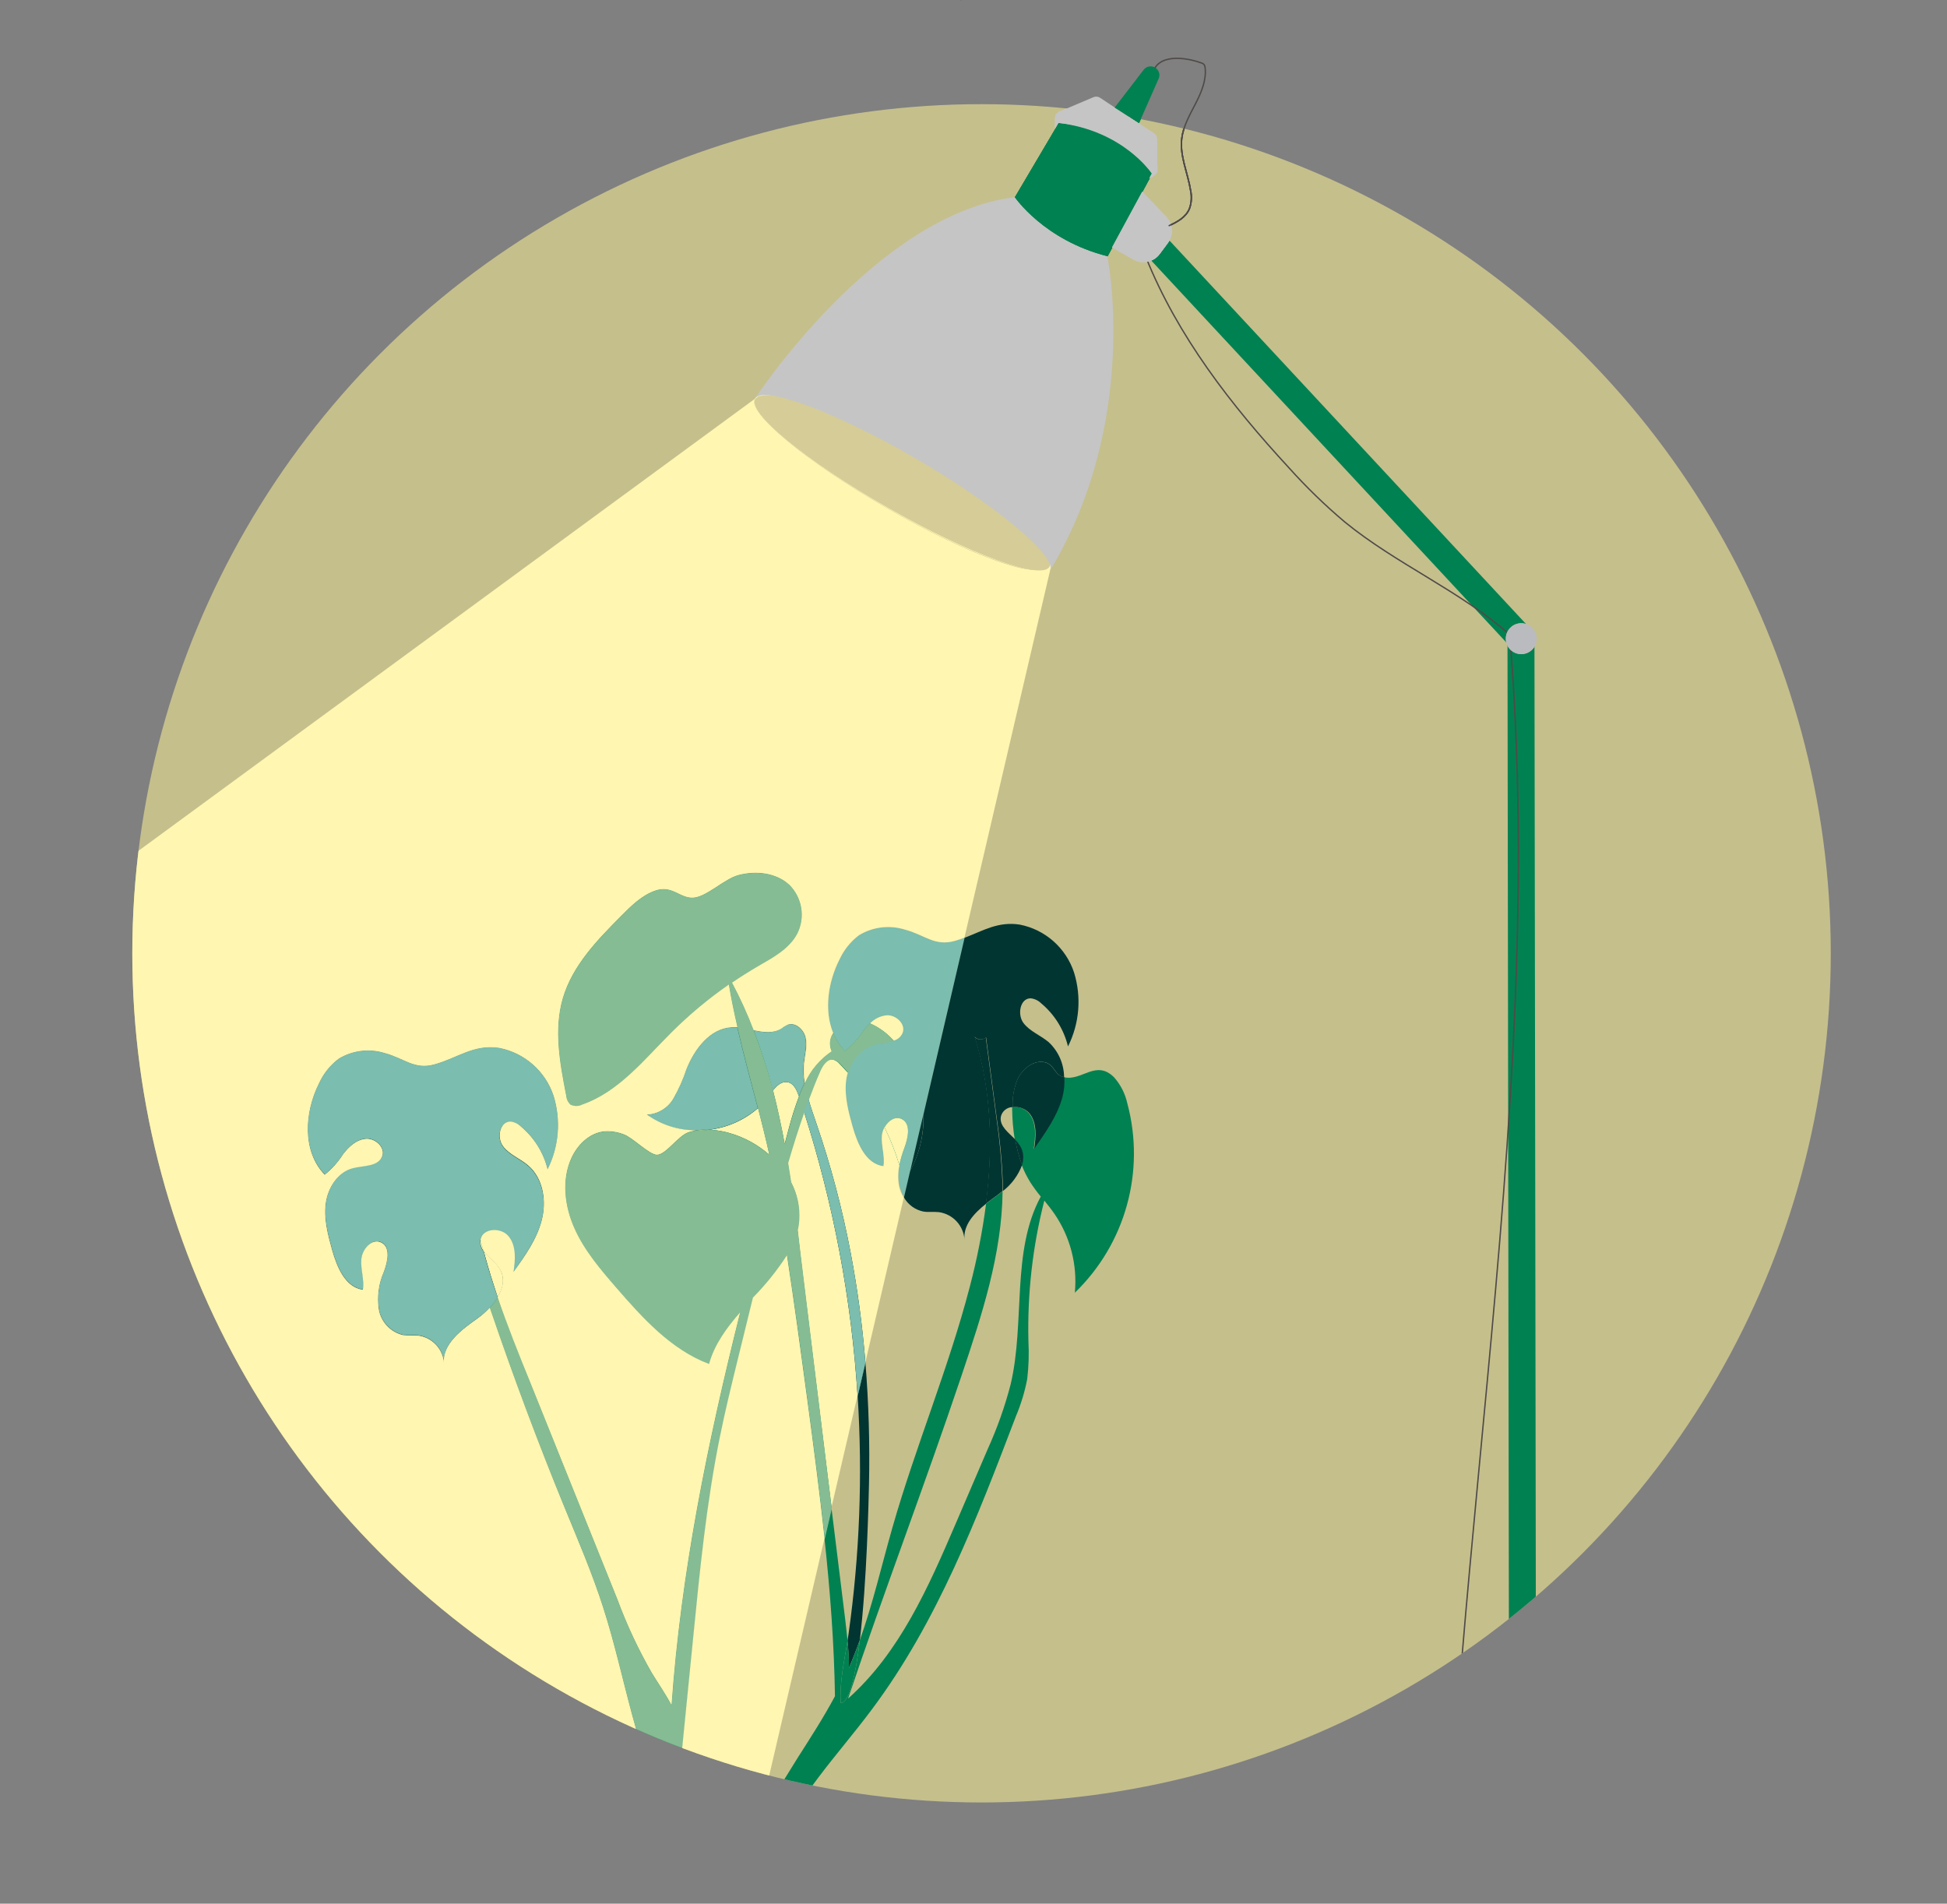 <?xml version="1.0" encoding="utf-8"?>
<!-- Generator: Adobe Illustrator 23.0.1, SVG Export Plug-In . SVG Version: 6.00 Build 0)  -->
<svg version="1.1" id="Calque_1" xmlns="http://www.w3.org/2000/svg" xmlns:xlink="http://www.w3.org/1999/xlink" x="0px" y="0px"
	 viewBox="0 0 343.9 336.28" style="enable-background:new 0 0 343.9 336.28;" xml:space="preserve">
<rect x="0" y="0" width="343.9" height="336.28" fill="#808080" stroke="none"/>
<style type="text/css">
	.st0{fill:#C5BF8C;}
	.st1{fill:#7BBDAE;}
	.st2{fill:none;stroke:#4F4A48;stroke-width:0.24;stroke-miterlimit:10;}
	.st3{clip-path:url(#SVGID_2_);}
	.st4{fill:none;}
	.st5{fill:#003532;}
	.st6{fill:#008151;}
	.st7{fill:#FFF6B1;}
	.st8{fill:#85BC94;}
	.st9{fill:#C5C5C5;}
	.st10{fill:#D5CC97;}
	.st11{fill:#BABBBE;}
</style>
<title>190108_NOUVEAU</title>
<g>
	<g id="Calque_4">
		<circle class="st0" cx="173.37" cy="168.4" r="150"/>
	</g>
	<path class="st1" d="M168.64,166.23c-3.55,1-5.3-1.08-8.8-2c-2.72-0.85-5.68-0.49-8.12,1c-1.48,1.12-2.65,2.59-3.43,4.27
		c-2,4-2.75,9-1.12,13c0.48,1.19,1.19,2.28,2.08,3.21c1.29-1.05,2.41-2.29,3.31-3.69c0.33-0.43,0.7-0.84,1.1-1.21
		c0.78-0.81,1.81-1.32,2.93-1.45c1.66-0.11,3.42,1.53,2.84,3.09c-0.29,0.69-0.88,1.2-1.6,1.38c-1.07,0.37-2.43,0.41-3.56,0.7
		c-2.27,0.75-3.99,2.62-4.53,4.95c-0.13,0.43-0.22,0.86-0.28,1.3c-0.36,2.77,0.38,5.55,1.13,8.23c0.85,3,2.33,6.61,5.46,7
		c0.29-1.78-0.42-3.59-0.28-5.39c0.05-0.52,0.21-1.02,0.46-1.48c0.66-1.19,1.89-2,3.05-1.46c1.69,0.84,1.11,3.35,0.45,5.13
		c-0.38,0.97-0.67,1.98-0.87,3c-0.23,1.18-0.23,2.38,0,3.56c0.16,0.76,0.45,1.48,0.85,2.14l1.09-4.69l2.33-10l7.27-31.22
		C169.83,165.84,169.24,166.05,168.64,166.23z"/>
	<g id="Calque_3">
		<path class="st2" d="M169.73,0h0.05"/>
		<g>
			<defs>
				<circle id="SVGID_1_" cx="173.37" cy="168.4" r="150"/>
			</defs>
			<clipPath id="SVGID_2_">
				<use xlink:href="#SVGID_1_"  style="overflow:visible;"/>
			</clipPath>
			<g class="st3">
				<path class="st4" d="M177.09,210.42c-0.11,11.18-3.72,22.06-7.29,32.69c-6.34,18.89-13.62,38-20,56.93
					c9.09-8.12,14.16-19.69,19-30.88l5.65-13.16c1.71-3.69,3.09-7.51,4.14-11.44c2.59-11,0.08-23.51,5.32-33.17
					c-0.65-0.79-1.26-1.62-1.82-2.48c-0.62-1-1.15-2.05-1.57-3.14C179.84,207.61,178.65,209.22,177.09,210.42z"/>
				<path class="st4" d="M176.75,197.32c-0.23,1.64,1.36,2.72,2.57,4c-0.29-1.75-0.44-3.52-0.46-5.29v-0.45
					C177.83,195.59,176.95,196.31,176.75,197.32z"/>
				<path class="st4" d="M170.36,219c-0.14-2.51-2.04-4.56-4.52-4.91c-0.9-0.1-1.82,0-2.72-0.1c-1.46-0.29-2.72-1.2-3.45-2.49
					l-6.81,29.2c0.58,7.15,0.79,14.32,0.63,21.49c-0.07,3-0.37,17.17-1.61,27.48c2.31-6.47,3.85-13.21,5.74-19.83
					c4.09-14.34,9.93-28.16,13.68-42.59c1.27-4.82,2.23-9.71,2.87-14.65C172,214.36,170.1,216.41,170.36,219z"/>
				<path class="st4" d="M151.49,246.63l-4.62,19.81l2.43,19.72c0.14,1.21,0.28,2.44,0.4,3.68l0.18-1.18
					C151.85,274.74,152.38,260.66,151.49,246.63z"/>
				<path class="st5" d="M152.86,240.73l-1.37,5.9c0.89,14.02,0.35,28.09-1.61,42l-0.18,1.18c0.15,1.6,0.25,3.21,0.24,4.8
					c0.71-1.62,1.35-3.27,1.94-4.94c1.24-10.31,1.54-24.49,1.61-27.48C153.65,255.03,153.44,247.87,152.86,240.73z"/>
				<path class="st6" d="M199.12,194.91c-0.38-1.72-1.19-3.32-2.36-4.63c-3.21-3.16-5.7,0.76-8.83,0c0.06,1.17-0.05,2.35-0.34,3.49
					c-0.86,3.39-2.93,6.32-5,9.16c0.32-2.14,0.52-4.55-0.81-6.25c-0.75-0.85-1.88-1.27-3-1.12V196c0.02,1.77,0.17,3.54,0.46,5.29
					c0.33,0.32,0.62,0.69,0.86,1.08c0.61,1.02,0.73,2.26,0.34,3.38c0.42,1.09,0.95,2.14,1.57,3.14c0.56,0.86,1.17,1.69,1.82,2.48
					c-5.24,9.66-2.73,22.21-5.32,33.17c-1.02,3.93-2.38,7.76-4.06,11.46l-5.65,13.16c-4.81,11.19-9.88,22.76-19,30.88
					c6.35-18.89,13.63-38,20-56.93c3.57-10.63,7.18-21.51,7.29-32.69c-0.26,0.22-0.53,0.43-0.79,0.63c-0.7,0.49-1.42,1-2.13,1.58
					c-0.64,4.94-1.6,9.83-2.87,14.65c-3.75,14.43-9.59,28.25-13.68,42.59c-1.89,6.62-3.43,13.36-5.74,19.83
					c-0.74,6.19-1.82,11-3.38,11.14c-0.24-3.58,0.62-7.39,1.2-11c-0.12-1.24-0.26-2.47-0.4-3.68l-2.43-19.72l-1.24,5.34
					c1,9.27,1.71,18.55,1.85,27.85c-2,3.74-4.32,7.33-6.61,10.92c-3,4.75-7.22,11.9-10.26,16.65c1.72,0.78,4.59-0.84,6.31-0.06
					c3.55-9.55,11-17,17.08-25.18c11.56-15.45,18.57-33.75,25.44-51.78c0.9-2.12,1.57-4.34,2-6.6c0.26-2.22,0.33-4.46,0.21-6.69
					c-0.2-8.36,0.74-16.71,2.81-24.81c0.6,0.75,1.2,1.49,1.74,2.27c2.83,4.09,4.12,9.05,3.65,14
					C198.79,219.72,202.34,206.91,199.12,194.91z"/>
				<path class="st6" d="M149.7,289.84c-0.58,3.61-1.44,7.42-1.2,11c1.56-0.15,2.64-4.95,3.38-11.14c-0.59,1.67-1.23,3.32-1.94,4.94
					C150,293.05,149.85,291.44,149.7,289.84z"/>
				<path class="st5" d="M160.76,206.84l-1.09,4.69c0.73,1.29,1.99,2.2,3.45,2.49c0.9,0.14,1.82,0,2.72,0.1
					c2.48,0.35,4.38,2.4,4.52,4.91c-0.26-2.62,1.65-4.67,3.81-6.4c1.26-9.94,1-20-2-29.49c0.52,0.58,1.41,0.63,2,0.12l1.94,14.67
					c0.52,3.51,0.85,7.04,1,10.58c0,0.64,0,1.28,0,1.91c1.56-1.2,2.75-2.81,3.43-4.65c-0.55-1.44-0.95-2.94-1.2-4.46
					c-1.21-1.27-2.8-2.35-2.57-4c0.2-1.01,1.08-1.74,2.11-1.75c-0.08-1.68,0.21-3.35,0.85-4.9c0.76-1.64,2.5-3.26,4.44-3.08
					s2,2,3.32,2.57c0.15,0.06,0.3,0.1,0.46,0.13c-0.02-2.34-0.99-4.57-2.7-6.17c-1.43-1.23-3.35-1.9-4.48-3.41s-0.58-4.4,1.31-4.35
					c0.69,0.08,1.34,0.4,1.83,0.89c2.35,1.96,4.01,4.63,4.73,7.61c2.03-4.05,2.41-8.73,1.07-13.06c-1.43-4.34-5.09-7.58-9.58-8.46
					c-3.87-0.61-6.53,1.11-9.75,2.32l-7.27,31.22C163.23,200.34,162.42,203.78,160.76,206.84z"/>
				<path class="st5" d="M163.09,196.88l-2.33,10C162.41,203.81,163.22,200.36,163.09,196.88z"/>
				<path class="st5" d="M176.06,197.93l-1.94-14.67c-0.59,0.51-1.48,0.46-2-0.12c3,9.49,3.29,19.55,2,29.49
					c0.71-0.56,1.43-1.09,2.13-1.58c0.26-0.2,0.53-0.41,0.79-0.63c0-0.63,0-1.27,0-1.91C176.9,204.97,176.57,201.44,176.06,197.93z"
					/>
				<path class="st5" d="M180.18,202.39c-0.24-0.39-0.53-0.76-0.86-1.08c0.25,1.52,0.65,3.02,1.2,4.46
					C180.91,204.65,180.79,203.41,180.18,202.39z"/>
				<path class="st5" d="M184.15,187.59c-1.94-0.18-3.68,1.44-4.44,3.08c-0.64,1.55-0.93,3.22-0.85,4.9c1.12-0.15,2.25,0.27,3,1.12
					c1.33,1.7,1.13,4.11,0.81,6.25c2-2.84,4.1-5.77,5-9.16c0.29-1.14,0.4-2.32,0.34-3.49c-0.16-0.03-0.31-0.07-0.46-0.13
					C186.11,189.63,186.15,187.78,184.15,187.59z"/>
				<path class="st7" d="M158.86,205.83c-0.68-2.3-1.56-4.54-2.63-6.69c-0.25,0.46-0.41,0.96-0.46,1.48
					c-0.14,1.8,0.57,3.61,0.28,5.39c-3.13-0.4-4.61-4-5.46-7c-0.75-2.68-1.49-5.46-1.13-8.23c0.06-0.44,0.15-0.87,0.28-1.3
					c-0.45-0.5-0.9-1-1.38-1.49c-0.33-0.41-0.78-0.7-1.28-0.84c-1.1-0.18-1.88,1-2.32,2.05c-0.7,1.64-1.34,3.29-2,5
					c0.41,1.45,0.92,2.88,1.4,4.3c2.56,7.46,4.58,15.09,6.05,22.83c1.22,6.43,2.09,12.92,2.61,19.45l6.81-29.2
					c-0.4-0.66-0.69-1.38-0.85-2.14C158.57,208.24,158.6,207.02,158.86,205.83z"/>
				<path class="st7" d="M125.3,199.55c1.23,0.06,2.46,0.27,3.64,0.62c2.57,0.74,4.94,2.05,6.95,3.82c-0.61-2.75-1.29-5.5-2-8.25
					C131.47,197.84,128.48,199.17,125.3,199.55z"/>
				<path class="st7" d="M139.41,199c0.48-1.82,1.06-3.61,1.73-5.37c-0.37-1.08-0.93-2.3-2-2.5s-1.89,0.62-2.58,1.52
					c0.8,3.12,1.47,6.29,2.06,9.47L139.41,199z"/>
				<path class="st7" d="M142,196.35c-1.05,3-2,6-2.87,9c0.19,1.14,0.37,2.28,0.54,3.41c1.08,2.05,1.57,4.36,1.42,6.67
					c-0.04,0.61-0.13,1.22-0.26,1.82c0.35,2.81,0.69,5.6,1,8.35l5,40.81l4.62-19.81C150.38,229.52,147.21,212.65,142,196.35z"/>
				<path class="st7" d="M157.83,183.82c0.72-0.18,1.31-0.69,1.6-1.38c0.58-1.56-1.18-3.2-2.84-3.09c-1.12,0.13-2.15,0.64-2.93,1.45
					c1.26,0.54,2.41,1.3,3.4,2.24C157.33,183.28,157.58,183.55,157.83,183.82z"/>
				<path class="st5" d="M139.09,191.16c1.12,0.2,1.68,1.42,2,2.5c0.31-0.8,0.66-1.59,1-2.35c-0.18-1.17-0.23-2.35-0.12-3.53
					c0.16-1.49,0.6-3,0.28-4.47s-1.85-2.83-3.24-2.27c-0.38,0.19-0.74,0.41-1.07,0.67c-1.46,0.9-3.16,0.64-4.9,0.28
					c1.33,3.5,2.46,7.07,3.38,10.69C137.2,191.78,138,191,139.09,191.16z"/>
				<path class="st1" d="M139.09,191.16c1.12,0.2,1.68,1.42,2,2.5c0.31-0.8,0.66-1.59,1-2.35c-0.18-1.17-0.23-2.35-0.12-3.53
					c0.16-1.49,0.6-3,0.28-4.47s-1.85-2.83-3.24-2.27c-0.38,0.19-0.74,0.41-1.07,0.67c-1.46,0.9-3.16,0.64-4.9,0.28
					c1.33,3.5,2.46,7.07,3.38,10.69C137.2,191.78,138,191,139.09,191.16z"/>
				<path class="st5" d="M133.89,195.74c-1.24-4.76-2.54-9.5-3.62-14.24c-0.33-0.02-0.67-0.02-1,0c-3.83,0.2-6.55,3.83-8,7.38
					c-0.6,1.81-1.37,3.56-2.32,5.22c-0.98,1.68-2.75,2.75-4.69,2.83c2.53,1.82,5.58,2.8,8.7,2.79c0.78-0.13,1.56-0.18,2.35-0.15
					C128.49,199.18,131.48,197.85,133.89,195.74z"/>
				<path class="st5" d="M144.2,198.45c-0.48-1.42-1-2.85-1.4-4.3c-0.27,0.73-0.54,1.46-0.8,2.2c5.22,16.31,8.41,33.19,9.49,50.28
					l1.37-5.9c-0.52-6.53-1.39-13.02-2.61-19.45C148.78,213.54,146.76,205.91,144.2,198.45z"/>
				<path class="st6" d="M144.76,189.19c0.44-1,1.22-2.23,2.32-2.05c0.5,0.14,0.95,0.43,1.28,0.84c0.48,0.48,0.93,1,1.38,1.49
					c0.54-2.33,2.26-4.2,4.53-4.95c1.13-0.29,2.49-0.33,3.56-0.7c-0.25-0.27-0.5-0.54-0.77-0.78c-0.99-0.94-2.14-1.7-3.4-2.24
					c-0.4,0.37-0.77,0.78-1.1,1.21c-0.9,1.4-2.02,2.64-3.31,3.69c-0.89-0.93-1.6-2.02-2.08-3.21c-0.65,0.95-0.76,2.18-0.27,3.23
					c-2.06,1.39-3.7,3.32-4.72,5.59c0.15,0.96,0.35,1.91,0.62,2.84C143.42,192.48,144.06,190.83,144.76,189.19z"/>
				<path class="st6" d="M141.14,193.66c-0.67,1.76-1.25,3.55-1.73,5.37l-0.84,3.12c0.19,1.08,0.38,2.16,0.56,3.23
					c0.87-3,1.82-6,2.87-9c-0.28-0.88-0.54-1.76-0.84-2.63C141.16,193.72,141.16,193.69,141.14,193.66z"/>
				<path class="st6" d="M118.62,301.22c-1-1.94-2.31-3.79-3.45-5.66c-2.38-4.14-4.41-8.47-6.07-12.95l-15.45-38.44
					c-2-5-4-10-5.74-15c-0.4,0.66-0.87,1.27-1.4,1.83c4.06,12,8.49,23.83,13.29,35.5c2.38,5.8,4.85,11.57,6.77,17.54
					c4,12.5,5.66,25.94,12.13,37.37c-0.78-3.08,0.2-6.21,0.93-9.36c0.16,0.34,0.31,0.68,0.5,1c0.8-8,1.59-15.97,2.38-23.92
					c1.16-11.71,2.32-23.45,4.65-35c1-4.78,2.13-9.52,3.29-14.26c0.86-3.52,1.72-7.04,2.59-10.55c-0.78,0.85-1.56,1.7-2.31,2.57
					C125,254.71,120.28,277.77,118.62,301.22z"/>
				<path class="st6" d="M85.42,221c-0.18-0.69-0.36-1.38-0.53-2.07c0,0.06,0,0.1,0,0.16C84.8,219.77,84.99,220.46,85.42,221z"/>
				<path class="st7" d="M85.42,221c-0.18-0.69-0.36-1.38-0.53-2.07c0,0.06,0,0.1,0,0.16C84.8,219.77,84.99,220.46,85.42,221z"/>
				<path class="st6" d="M159.73,202.81c0.66-1.78,1.24-4.29-0.45-5.13c-1.16-0.58-2.39,0.27-3.05,1.46
					c1.07,2.15,1.95,4.39,2.63,6.69C159.06,204.8,159.35,203.79,159.73,202.81z"/>
				<path class="st7" d="M159.73,202.81c0.66-1.78,1.24-4.29-0.45-5.13c-1.16-0.58-2.39,0.27-3.05,1.46
					c1.07,2.15,1.95,4.39,2.63,6.69C159.06,204.8,159.35,203.79,159.73,202.81z"/>
				<path class="st6" d="M141.16,193.72c0.3,0.87,0.56,1.75,0.84,2.63c0.26-0.74,0.53-1.47,0.8-2.2c-0.27-0.93-0.47-1.88-0.62-2.84
					c-0.38,0.76-0.73,1.55-1,2.35C141.18,193.68,141.17,193.7,141.16,193.72z"/>
				<path class="st6" d="M134.93,221.57l-1.93,7.72c2.25-2.28,4.26-4.78,6-7.47c-0.51-3.34-1-6.68-1.61-10
					C136.53,215.06,135.73,218.32,134.93,221.57z"/>
				<path class="st6" d="M139.67,208.79c0.42,2.84,0.8,5.67,1.16,8.49c0.13-0.6,0.22-1.21,0.26-1.82
					C141.24,213.15,140.75,210.84,139.67,208.79z"/>
				<path class="st6" d="M135.89,204c-2.01-1.77-4.38-3.08-6.95-3.82c-1.18-0.35-2.41-0.56-3.64-0.62c-0.78,0.1-1.56,0.15-2.35,0.15
					c-0.44,0.07-0.87,0.17-1.29,0.3c-1.91,0.61-4,4-5.63,4c-1.33,0-4.25-3-5.8-3.59c-1.09-0.43-2.26-0.62-3.43-0.55
					c-2.61,0.24-4.75,2.3-5.85,4.67c-1.8,3.9-1.24,8.57,0.52,12.49s4.58,7.24,7.4,10.49c4.68,5.4,9.69,10.95,16.38,13.47
					c0.94-3.43,3.07-6.34,5.48-9.11c1.94-7.79,4-15.54,6.09-23.28C136.55,207.05,136.23,205.52,135.89,204z"/>
				<path class="st6" d="M123,199.7c0.79,0,1.57-0.05,2.35-0.15C124.56,199.52,123.78,199.57,123,199.7z"/>
				<path class="st7" d="M123,199.7c0.79,0,1.57-0.05,2.35-0.15C124.56,199.52,123.78,199.57,123,199.7z"/>
				<path class="st6" d="M137.38,211.81c-0.15-0.89-0.29-1.77-0.44-2.66l-0.12-0.57c-2.09,7.74-4.15,15.49-6.09,23.28
					c0.75-0.87,1.53-1.72,2.31-2.57l1.89-7.72C135.73,218.32,136.53,215.06,137.38,211.81z"/>
				<path class="st6" d="M137.6,205.72c0.32-1.19,0.64-2.38,1-3.57c-0.59-3.18-1.26-6.35-2.06-9.47c-0.2,0.25-0.39,0.52-0.57,0.77
					c-0.6,0.84-1.28,1.6-2.05,2.29c0.71,2.75,1.39,5.5,2,8.25C136.52,204.53,137.08,205.11,137.6,205.72z"/>
				<path class="st6" d="M139.67,208.79c-0.17-1.13-0.35-2.27-0.54-3.41l-0.48,1.71C139.03,207.63,139.37,208.2,139.67,208.79z"/>
				<path class="st6" d="M141.86,225.63c-0.34-2.75-0.68-5.54-1-8.35c-0.37,1.6-0.99,3.13-1.84,4.54c1.27,8.3,2.4,16.63,3.52,25
					s2.22,16.65,3.12,25l1.24-5.34L141.86,225.63z"/>
				<path class="st6" d="M129.31,173.6c1.49-1,3-2,4.56-2.88c2.63-1.52,5.51-3,6.94-5.72c1.48-2.87,0.93-6.37-1.35-8.66
					c-2.32-2.19-5.9-2.57-9-1.76c-2.52,0.66-5.66,3.87-8,4s-3.71-2.3-6.72-1.25c-2.38,0.82-4.24,2.66-6,4.45
					c-4.24,4.26-8.62,8.77-10.32,14.54c-1.64,5.58-0.52,11.56,0.6,17.28c0.05,0.58,0.3,1.12,0.72,1.53c0.67,0.35,1.46,0.35,2.13,0
					c6.43-2.24,10.91-7.92,15.73-12.73c3.13-3.09,6.53-5.91,10.16-8.4c0.4,2.5,0.93,5,1.51,7.52c0.96,0.11,1.92,0.27,2.86,0.49
					C132.03,179.13,130.76,176.32,129.31,173.6z"/>
				<path class="st6" d="M135.94,193.45c0.18-0.25,0.37-0.52,0.57-0.77c-0.92-3.62-2.05-7.19-3.38-10.68
					c-0.94-0.22-1.9-0.38-2.86-0.49c1.08,4.74,2.38,9.48,3.62,14.24C134.66,195.06,135.34,194.29,135.94,193.45z"/>
				<path class="st6" d="M137.6,205.72c0.38,0.44,0.73,0.89,1.05,1.37l0.48-1.71c-0.18-1.07-0.37-2.15-0.56-3.23
					C138.24,203.34,137.92,204.53,137.6,205.72z"/>
				<path class="st6" d="M135.89,204c0.34,1.53,0.66,3.06,0.93,4.59l0.78-2.86C137.07,205.12,136.5,204.54,135.89,204z"/>
				<path class="st6" d="M138.65,207.09c-0.43,1.57-0.86,3.14-1.27,4.72c0.57,3.33,1.1,6.67,1.61,10c0.85-1.41,1.47-2.94,1.84-4.54
					c-0.36-2.82-0.74-5.65-1.16-8.49C139.37,208.19,139.03,207.63,138.65,207.09z"/>
				<path class="st6" d="M136.82,208.58l0.12,0.57c0.15,0.89,0.29,1.77,0.44,2.66c0.41-1.58,0.84-3.15,1.27-4.72
					c-0.32-0.48-0.67-0.93-1.05-1.37L136.82,208.58z"/>
				<path class="st8" d="M157.06,183c-0.99-0.94-2.14-1.7-3.4-2.24c-0.4,0.37-0.77,0.78-1.1,1.21c-0.9,1.4-2.02,2.64-3.31,3.69
					c-0.89-0.93-1.6-2.02-2.08-3.21c-0.65,0.95-0.76,2.18-0.27,3.23c-2.06,1.39-3.7,3.32-4.72,5.59c-0.38,0.76-0.73,1.55-1,2.35
					c-0.67,1.76-1.25,3.55-1.73,5.37l-0.84,3.12c-0.59-3.18-1.26-6.35-2.06-9.47c-0.94-3.61-2.08-7.16-3.42-10.64
					c-1.1-2.87-2.37-5.68-3.82-8.39c1.49-1,3-2,4.56-2.88c2.63-1.52,5.51-3,6.94-5.72c1.48-2.87,0.93-6.37-1.35-8.66
					c-2.32-2.19-5.9-2.57-9-1.76c-2.52,0.66-5.66,3.87-8,4s-3.71-2.3-6.72-1.25c-2.38,0.82-4.24,2.66-6,4.45
					c-4.24,4.26-8.62,8.77-10.32,14.54c-1.64,5.58-0.52,11.56,0.6,17.28c0.05,0.58,0.3,1.12,0.72,1.53c0.67,0.35,1.46,0.35,2.13,0
					c6.43-2.24,10.91-7.92,15.73-12.73c3.13-3.1,6.53-5.91,10.16-8.41c0.4,2.5,0.93,5,1.51,7.52c1.08,4.74,2.38,9.48,3.62,14.24
					c0.71,2.75,1.39,5.5,2,8.25c-2.01-1.77-4.38-3.08-6.95-3.82c-1.18-0.35-2.41-0.56-3.64-0.62c-0.78,0.1-1.56,0.15-2.35,0.15
					c-0.44,0.07-0.87,0.17-1.29,0.3c-1.91,0.61-4,4-5.63,4c-1.33,0-4.25-3-5.8-3.59c-1.09-0.43-2.26-0.62-3.43-0.55
					c-2.61,0.24-4.75,2.3-5.85,4.67c-1.8,3.9-1.24,8.57,0.52,12.49s4.58,7.24,7.4,10.49c4.68,5.4,9.69,10.95,16.38,13.47
					c0.94-3.43,3.07-6.34,5.48-9.11c-5.72,22.85-10.45,45.91-12.11,69.36c-1-1.94-2.31-3.79-3.45-5.66
					c-2.38-4.14-4.41-8.47-6.07-12.95l-15.45-38.47c-2-5-4-10-5.74-15c-0.4,0.66-0.87,1.27-1.4,1.83c4.06,12,8.49,23.83,13.29,35.5
					c2.38,5.8,4.85,11.57,6.77,17.54c4,12.5,5.66,25.94,12.13,37.37c-0.78-3.08,0.2-6.21,0.93-9.36c0.16,0.34,0.31,0.68,0.5,1
					c0.8-8,1.59-15.97,2.38-23.92c1.16-11.71,2.32-23.45,4.65-35c1-4.78,2.13-9.52,3.29-14.26c0.86-3.52,1.72-7.04,2.59-10.55
					c2.25-2.28,4.26-4.78,6-7.47c1.27,8.3,2.4,16.63,3.52,25s2.22,16.65,3.12,25l1.24-5.34l-5-40.81c-0.34-2.75-0.68-5.54-1-8.35
					c0.13-0.6,0.22-1.21,0.26-1.82c0.15-2.31-0.34-4.62-1.42-6.67c-0.17-1.13-0.35-2.27-0.54-3.41c0.87-3,1.82-6,2.87-9
					c0.26-0.74,0.53-1.47,0.8-2.2c0.62-1.67,1.26-3.32,2-5c0.44-1,1.22-2.23,2.32-2.05c0.5,0.14,0.95,0.43,1.28,0.84
					c0.48,0.48,0.93,1,1.38,1.49c0.54-2.33,2.26-4.2,4.53-4.95c1.13-0.29,2.49-0.33,3.56-0.7
					C157.58,183.55,157.33,183.28,157.06,183z"/>
				<path class="st5" d="M87.91,229.12c1-1.61,1.32-3.37,0.37-5c-0.71-1.18-2.07-2.09-2.86-3.16c0.06,0.2,0.11,0.4,0.16,0.6
					C86.27,224.13,87.06,226.64,87.91,229.12z"/>
				<path class="st7" d="M87.91,229.12c1-1.61,1.32-3.37,0.37-5c-0.71-1.18-2.07-2.09-2.86-3.16c0.06,0.2,0.11,0.4,0.16,0.6
					C86.27,224.13,87.06,226.64,87.91,229.12z"/>
				<path class="st5" d="M72.77,192.57c4.38,1.67,7.31,10.58,8.82,14.66c1.31,3.84,2.41,7.74,3.3,11.7c0.45-2,3.72-2.12,5-0.47
					s1.14,4.11,0.82,6.25c2-2.84,4.1-5.77,5-9.15s0.27-7.38-2.37-9.66c-1.42-1.24-3.34-1.91-4.47-3.42s-0.58-4.39,1.31-4.34
					c0.69,0.08,1.33,0.38,1.82,0.86c2.35,1.97,4.01,4.63,4.73,7.61c2.02-4.03,2.4-8.69,1.07-13c-1.43-4.34-5.09-7.58-9.58-8.47
					c-4.54-0.71-7.42,1.79-11.47,2.9c-3.55,1-5.3-1.08-8.8-2c-2.72-0.85-5.68-0.48-8.12,1c-1.48,1.12-2.65,2.59-3.43,4.27
					c-2.64,5.14-3.07,12.06,1,16.19c1.29-1.04,2.41-2.29,3.3-3.69c1-1.3,2.38-2.55,4-2.66c1.62-0.11,3.42,1.54,2.83,3.09
					c-0.68,1.83-3.26,1.59-5.15,2.08c-2.7,0.7-4.45,3.48-4.81,6.25s0.38,5.55,1.13,8.24c0.85,3,2.33,6.61,5.45,7
					c0.3-1.78-0.41-3.59-0.27-5.39c0.14-1.8,1.89-3.74,3.51-2.94s1.11,3.36,0.45,5.13c-0.91,2.07-1.22,4.34-0.91,6.58
					c0.36,2.28,2.06,4.11,4.3,4.63c0.9,0.14,1.82,0,2.72,0.1c2.48,0.35,4.37,2.41,4.51,4.91c-0.33-3.47,3.12-5.94,6-8
					c0.74-0.54,1.43-1.15,2.05-1.83c-1.67-5-3.3-10-4.87-15C79.13,207.9,75.78,200.36,72.77,192.57z"/>
				<path class="st5" d="M85.58,221.6c0-0.2-0.1-0.4-0.16-0.6c-0.44-0.53-0.65-1.22-0.57-1.91c0-0.06,0-0.1,0-0.16
					c-0.89-3.96-1.99-7.86-3.3-11.7c-1.51-4.08-4.44-13-8.82-14.66c3,7.79,6.36,15.33,8.87,23.4c1.56,5.02,3.18,10.02,4.87,15
					c0.53-0.56,1-1.17,1.4-1.83C87.06,226.64,86.27,224.13,85.58,221.6z"/>
				<path class="st1" d="M129.23,181.48c-3.83,0.2-6.55,3.83-8,7.38c-0.6,1.81-1.37,3.56-2.32,5.22c-0.98,1.68-2.75,2.75-4.69,2.83
					c2.53,1.82,5.58,2.8,8.7,2.79c0.78-0.13,1.56-0.18,2.35-0.15c3.18-0.38,6.17-1.71,8.59-3.81c-1.24-4.76-2.54-9.5-3.62-14.24
					C129.9,181.47,129.57,181.46,129.23,181.48z"/>
				<path class="st1" d="M144.2,198.45c-0.48-1.42-1-2.85-1.4-4.3c-0.27,0.73-0.54,1.46-0.8,2.2c5.22,16.31,8.41,33.19,9.49,50.28
					l1.37-5.9c-0.52-6.53-1.39-13.02-2.61-19.45C148.78,213.54,146.76,205.91,144.2,198.45z"/>
				<path class="st1" d="M88.21,185.11c-4.54-0.71-7.42,1.79-11.47,2.9c-3.55,1-5.3-1.08-8.8-2c-2.72-0.85-5.68-0.48-8.12,1
					c-1.48,1.12-2.65,2.59-3.43,4.27c-2.64,5.14-3.07,12.06,1,16.19c1.29-1.04,2.41-2.29,3.3-3.69c1-1.3,2.38-2.55,4-2.66
					c1.62-0.11,3.42,1.54,2.83,3.09c-0.68,1.83-3.26,1.59-5.15,2.08c-2.7,0.7-4.45,3.48-4.81,6.25s0.38,5.55,1.13,8.24
					c0.85,3,2.33,6.61,5.45,7c0.3-1.78-0.41-3.59-0.27-5.39c0.14-1.8,1.89-3.74,3.51-2.94s1.11,3.36,0.45,5.13
					c-0.91,2.07-1.22,4.34-0.91,6.58c0.36,2.28,2.06,4.11,4.3,4.63c0.9,0.14,1.82,0,2.72,0.1c2.48,0.35,4.37,2.41,4.51,4.91
					c-0.33-3.47,3.12-5.94,6-8c0.74-0.53,1.43-1.13,2.06-1.8c0.53-0.56,1-1.17,1.4-1.83c-0.85-2.48-1.64-5-2.33-7.52
					c0-0.2-0.1-0.4-0.16-0.6c-0.44-0.53-0.65-1.22-0.57-1.91c0-0.06,0-0.1,0-0.16c0.45-2,3.72-2.12,5-0.47s1.14,4.11,0.82,6.25
					c2-2.84,4.1-5.77,5-9.15s0.27-7.38-2.37-9.66c-1.42-1.24-3.34-1.91-4.47-3.42s-0.58-4.39,1.31-4.34
					c0.69,0.05,1.35,0.34,1.86,0.81c2.35,1.97,4.01,4.63,4.73,7.61c2.02-4.03,2.4-8.69,1.07-13C96.38,189.25,92.71,186,88.21,185.11
					z"/>
				<ellipse transform="matrix(0.5 -0.866 0.866 0.5 5.685 180.219)" class="st7" cx="158.92" cy="85.19" rx="5.05" ry="29.54"/>
				<path class="st6" d="M187,21.74l-7.74,13.1c0,0,5.14,7.6,16.38,10.43l7.89-14.6C199.54,25.48,193.53,22.23,187,21.74z"/>
				<path class="st9" d="M186.36,22.71v-1.87c0.01-0.5,0.31-0.94,0.77-1.13l6-2.54c0.39-0.17,0.84-0.13,1.19,0.11l9.45,6.25
					c0.34,0.22,0.55,0.59,0.57,1l0.1,5.6c0,0.77-1.48,1.39-1.48,1.39l0.47-0.88c0,0-5-7.59-16.53-8.93L186.36,22.71z"/>
				<path class="st6" d="M196.88,19l5.12-6.67c0.51-0.67,1.47-0.81,2.15-0.31l0,0c0.59,0.43,0.8,1.21,0.5,1.88l-3.46,7.84L196.88,19
					z"/>
				<polygon class="st6" points="266.86,531.88 266.27,113.71 202.58,45.2 206.07,41.96 271.03,111.83 271.03,112.77 271.63,531.88 
									"/>
				<path class="st9" d="M201.74,33.85l4.26,4.46c1.2,1.27,1.32,3.22,0.28,4.62l-1.42,1.91c-1.08,1.47-3.08,1.9-4.67,1l-3.78-2.15
					L201.74,33.85z"/>
				<path class="st2" d="M204,12c0.83-1.42,2.72-1.78,4.36-1.69c1.3,0.08,2.59,0.35,3.81,0.8c0.21,0.05,0.4,0.17,0.54,0.34
					c0.09,0.15,0.14,0.32,0.15,0.49c0.26,2.22-0.67,4.39-1.69,6.37s-2.18,4-2.44,6.19c-0.36,3.1,1.09,6.09,1.57,9.16
					c0.23,1.08,0.16,2.2-0.22,3.23c-0.63,1.49-2.17,2.36-3.66,3"/>
				<path class="st2" d="M169.73,0h0.05"/>
				<path class="st2" d="M202.38,45.38c5.61,14,15.07,26.19,25.32,37.29c3.05,3.4,6.33,6.58,9.82,9.53
					c9.11,7.45,20.29,12.12,29.13,19.89c7.32,87.32-14,176.52-11.62,264.11c1.41,51.91,12.19,103.75,12.63,155.68"/>
				<circle class="st0" cx="268.7" cy="112.82" r="2.73"/>
				<path class="st7" d="M136.73,69.94l-2-0.58L134,70C134.89,69.77,135.83,69.75,136.73,69.94z"/>
				<path class="st7" d="M146.2,73.09c5.23,2.27,10.32,4.85,15.25,7.73C175.58,89,185.9,97.55,184.5,100s-14-2.24-28.11-10.4
					s-24.45-16.73-23.06-19.15l0,0l-341.55,250.48c0,0,184.77,32.25,342.85-2l11-47.18c-0.9-8.35-2-16.68-3.12-25
					s-2.25-16.66-3.52-25c-1.74,2.69-3.75,5.19-6,7.47c-0.87,3.51-1.74,7.03-2.59,10.55c-1.16,4.74-2.33,9.48-3.29,14.26
					c-2.33,11.53-3.49,23.27-4.65,35c-0.79,8-1.59,15.97-2.38,23.92c-0.19-0.32-0.34-0.66-0.5-1c-0.73,3.15-1.71,6.28-0.93,9.36
					c-6.47-11.43-8.1-24.87-12.13-37.37c-1.92-6-4.39-11.74-6.77-17.54c-4.77-11.65-9.18-23.45-13.24-35.4
					c-0.64,0.69-1.35,1.32-2.11,1.87c-2.83,2-6.28,4.51-6,8c-0.14-2.5-2.03-4.56-4.51-4.91c-0.9-0.1-1.82,0-2.72-0.1
					c-2.24-0.52-3.94-2.35-4.3-4.63c-0.31-2.24,0-4.51,0.91-6.58c0.66-1.77,1.24-4.28-0.45-5.13s-3.37,1.14-3.51,2.94
					s0.57,3.61,0.27,5.39c-3.12-0.39-4.6-4-5.45-7c-0.75-2.69-1.49-5.47-1.13-8.24s2.11-5.55,4.81-6.25
					c1.89-0.49,4.47-0.25,5.15-2.08c0.59-1.55-1.17-3.2-2.83-3.09s-3,1.36-4,2.66c-0.89,1.4-2.01,2.65-3.3,3.69
					c-4-4.13-3.6-11.05-1-16.19c0.78-1.72,1.97-3.21,3.48-4.35c2.44-1.48,5.4-1.85,8.12-1c3.5,0.93,5.25,3,8.8,2
					c4.05-1.11,6.93-3.61,11.47-2.9c4.49,0.89,8.15,4.13,9.58,8.47c1.33,4.31,0.95,8.97-1.07,13c-0.73-2.96-2.38-5.61-4.72-7.57
					c-0.49-0.49-1.14-0.8-1.83-0.88c-1.89,0-2.44,2.83-1.31,4.34s3.05,2.18,4.47,3.42c2.64,2.28,3.24,6.27,2.37,9.66
					s-2.93,6.31-5,9.15c0.32-2.14,0.52-4.54-0.82-6.25s-4.57-1.51-5,0.47c0.17,0.69,0.35,1.38,0.53,2.07c0.79,1.07,2.15,2,2.86,3.16
					c1,1.59,0.59,3.35-0.37,5c1.73,5.08,3.73,10.07,5.74,15l15.45,38.44c1.66,4.48,3.69,8.81,6.07,12.95
					c1.14,1.87,2.44,3.72,3.45,5.66c1.66-23.45,6.39-46.51,12.11-69.36c-2.41,2.77-4.54,5.68-5.48,9.11
					c-6.69-2.52-11.7-8.07-16.38-13.47c-2.82-3.25-5.65-6.57-7.4-10.49s-2.32-8.59-0.52-12.49c1.1-2.37,3.24-4.43,5.85-4.67
					c1.17-0.07,2.34,0.12,3.43,0.55c1.55,0.55,4.47,3.57,5.8,3.59c1.61,0,3.72-3.38,5.63-4c0.42-0.13,0.85-0.23,1.29-0.3
					c-3.12,0.01-6.17-0.97-8.7-2.79c1.94-0.08,3.71-1.15,4.69-2.83c0.95-1.66,1.72-3.41,2.32-5.22c1.42-3.55,4.14-7.18,8-7.38
					c0.33-0.02,0.67-0.02,1,0c-0.58-2.51-1.11-5-1.51-7.52c-3.63,2.51-7.02,5.35-10.15,8.46c-4.82,4.81-9.3,10.49-15.73,12.73
					c-0.67,0.35-1.46,0.35-2.13,0c-0.42-0.41-0.67-0.95-0.72-1.53c-1.12-5.72-2.24-11.7-0.6-17.28c1.7-5.77,6.08-10.28,10.32-14.54
					c1.77-1.79,3.63-3.63,6-4.45c3-1.05,4.36,1.39,6.72,1.25s5.48-3.35,8-4c3.08-0.81,6.66-0.43,9,1.76
					c2.28,2.29,2.83,5.79,1.35,8.66c-1.43,2.68-4.31,4.2-6.94,5.72c-1.56,0.91-3.07,1.87-4.56,2.88c1.45,2.71,2.72,5.52,3.82,8.39
					c1.74,0.36,3.44,0.62,4.9-0.28c0.33-0.26,0.69-0.48,1.07-0.67c1.39-0.56,2.92,0.8,3.24,2.27s-0.12,3-0.28,4.47
					c-0.11,1.18-0.07,2.36,0.12,3.53c1.02-2.27,2.66-4.2,4.72-5.59c-0.49-1.05-0.38-2.28,0.27-3.23c-1.63-4-0.92-9,1.12-13
					c0.78-1.68,1.95-3.15,3.43-4.27c2.44-1.49,5.4-1.85,8.12-1c3.5,0.92,5.25,3,8.8,2c0.58-0.16,1.16-0.35,1.72-0.57l15.57-66.75
					C185.92,98.88,175.89,84.06,146.2,73.09z"/>
				<path class="st7" d="M133.36,70.38L134,70C133.75,70.05,133.53,70.19,133.36,70.38z"/>
				<path class="st7" d="M136.73,69.94c3.36,1,6.51,2.06,9.47,3.15C143.16,71.71,139.99,70.65,136.73,69.94z"/>
				<path class="st10" d="M156.78,89.67c14.37,8.21,27.17,12.88,28.58,10.46s-9.07-11-23.44-19.25c-5.01-2.89-10.19-5.49-15.5-7.77
					c-3-1.1-5.62-2.73-9.63-3.16c-0.92-0.2-1.88-0.18-2.79,0.05l-0.59,0.43v0.05C131.92,72.85,142.41,81.47,156.78,89.67z"/>
				<path class="st9" d="M195.59,45.27c0,0-0.9-0.6-16.38-10.43c-24.57,3-45.88,35.58-45.88,35.58c1.4-2.42,14,2.24,28.12,10.4
					s25.44,17.53,24,20C201.51,74.17,195.59,45.27,195.59,45.27z"/>
				<path class="st6" d="M187,21.74l-7.74,13.1c0,0,5.14,7.6,16.38,10.43l7.89-14.6C199.54,25.48,193.53,22.23,187,21.74z"/>
				<path class="st9" d="M186.36,22.71v-1.87c0.01-0.5,0.31-0.94,0.77-1.13l6-2.54c0.39-0.17,0.84-0.13,1.19,0.11l9.45,6.25
					c0.34,0.22,0.55,0.59,0.57,1l0.1,5.6c0,0.77-1.48,1.39-1.48,1.39l0.47-0.88c0,0-5-7.59-16.53-8.93L186.36,22.71z"/>
				<path class="st6" d="M196.88,19l5.12-6.67c0.51-0.67,1.47-0.81,2.15-0.31l0,0c0.59,0.43,0.8,1.21,0.5,1.88l-3.46,7.84L196.88,19
					z"/>
				<path class="st9" d="M201.74,33.85l4.26,4.46c1.2,1.27,1.32,3.22,0.28,4.62l-1.42,1.91c-1.08,1.47-3.08,1.9-4.67,1l-3.78-2.15
					L201.74,33.85z"/>
				<path class="st2" d="M204,12c0.83-1.42,2.72-1.78,4.36-1.69c1.3,0.08,2.59,0.35,3.81,0.8c0.21,0.05,0.4,0.17,0.54,0.34
					c0.09,0.15,0.14,0.32,0.15,0.49c0.26,2.22-0.67,4.39-1.69,6.37s-2.18,4-2.44,6.19c-0.36,3.1,1.09,6.09,1.57,9.16
					c0.23,1.08,0.16,2.2-0.22,3.23c-0.63,1.49-2.17,2.36-3.66,3"/>
				<circle class="st11" cx="268.7" cy="112.82" r="2.73"/>
			</g>
		</g>
		<path class="st6" d="M187,21.74l-7.74,13.1c0,0,5.14,7.6,16.38,10.43l7.89-14.6C199.54,25.48,193.53,22.23,187,21.74z"/>
		<path class="st9" d="M186.36,22.71v-1.87c0.01-0.5,0.31-0.94,0.77-1.13l6-2.54c0.39-0.17,0.84-0.13,1.19,0.11l9.45,6.25
			c0.34,0.22,0.55,0.59,0.57,1l0.1,5.6c0,0.77-1.48,1.39-1.48,1.39l0.47-0.88c0,0-5-7.59-16.53-8.93L186.36,22.71z"/>
		<path class="st6" d="M196.88,19l5.12-6.67c0.51-0.67,1.47-0.81,2.15-0.31l0,0c0.59,0.43,0.8,1.21,0.5,1.88l-3.46,7.84L196.88,19z"
			/>
		<path class="st9" d="M201.74,33.85l4.26,4.46c1.2,1.27,1.32,3.22,0.28,4.62l-1.42,1.91c-1.08,1.47-3.08,1.9-4.67,1l-3.78-2.15
			L201.74,33.85z"/>
		<path class="st2" d="M204,12c0.83-1.42,2.72-1.78,4.36-1.69c1.3,0.08,2.59,0.35,3.81,0.8c0.21,0.05,0.4,0.17,0.54,0.34
			c0.09,0.15,0.14,0.32,0.15,0.49c0.26,2.22-0.67,4.39-1.69,6.37s-2.18,4-2.44,6.19c-0.36,3.1,1.09,6.09,1.57,9.16
			c0.23,1.08,0.16,2.2-0.22,3.23c-0.63,1.49-2.17,2.36-3.66,3"/>
	</g>
</g>
</svg>
